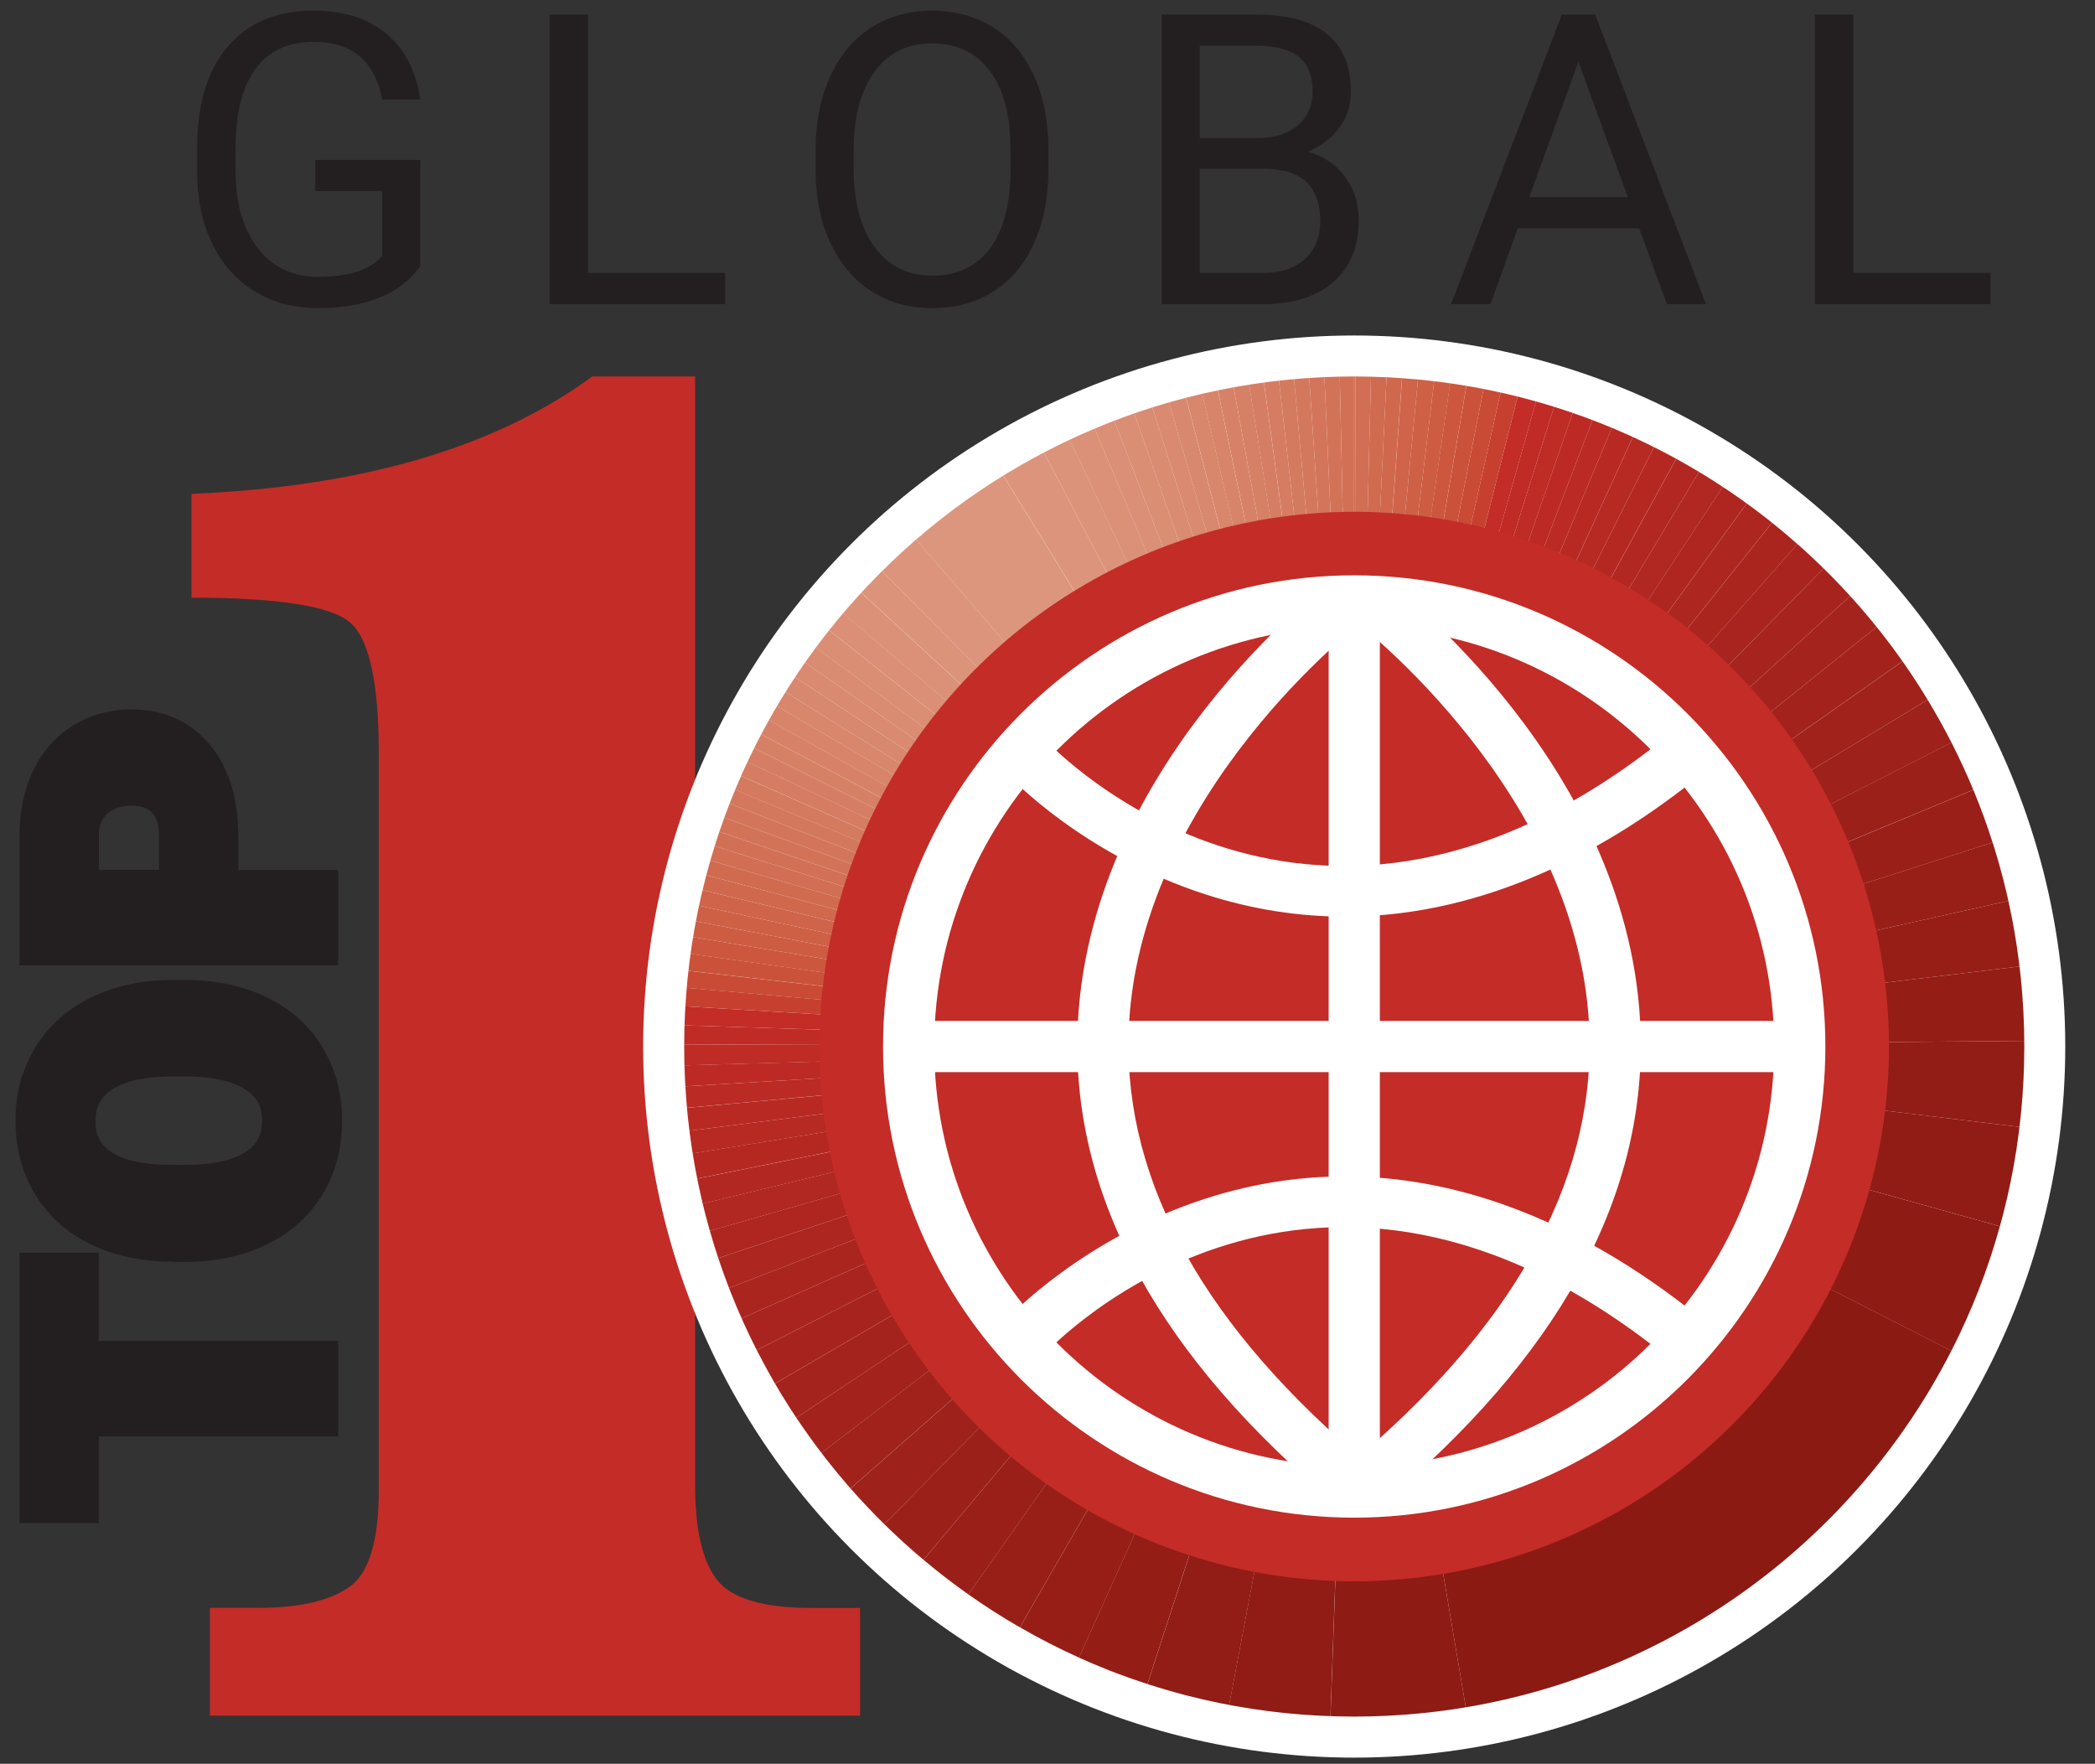 <?xml version="1.0" encoding="UTF-8"?>
<svg id="Layer_1" data-name="Layer 1" xmlns="http://www.w3.org/2000/svg" xmlns:xlink="http://www.w3.org/1999/xlink" viewBox="0 0 255.71 215.28">
  <rect x="0" y="0" width="255.71" height="215.28" fill="#333333" stroke="none"/>
  <defs>
    <style>
      .cls-1 {
        fill: #981f18;
      }

      .cls-2 {
        fill: #d47a5f;
      }

      .cls-3 {
        fill: none;
      }

      .cls-4 {
        fill: #b72923;
      }

      .cls-5 {
        fill: #d3755b;
      }

      .cls-6 {
        fill: #af2620;
      }

      .cls-7 {
        fill: #d68066;
      }

      .cls-8 {
        fill: #cd5c42;
      }

      .cls-9 {
        fill: #c12b26;
      }

      .cls-10 {
        fill: #b32722;
      }

      .cls-11 {
        fill: #d98a70;
      }

      .cls-12 {
        fill: #231f20;
      }

      .cls-13 {
        fill: #c94b35;
      }

      .cls-14 {
        fill: #cc573e;
      }

      .cls-15 {
        fill: #db937a;
      }

      .cls-16 {
        fill: #a5231d;
      }

      .cls-17 {
        fill: #b92924;
      }

      .cls-18 {
        isolation: isolate;
      }

      .cls-19 {
        fill: #b52822;
      }

      .cls-20 {
        fill: #c32c27;
      }

      .cls-21 {
        fill: #d7846a;
      }

      .cls-22 {
        fill: #d78268;
      }

      .cls-23 {
        fill: #cb523a;
      }

      .cls-24 {
        fill: #ce6046;
      }

      .cls-25 {
        fill: #a7241e;
      }

      .cls-26, .cls-27 {
        fill: #fff;
      }

      .cls-28 {
        fill: #bb2a24;
      }

      .cls-29 {
        fill: #b12721;
      }

      .cls-30 {
        fill: #9c201a;
      }

      .cls-31 {
        fill: #ab251f;
      }

      .cls-32 {
        fill: #8e1b14;
      }

      .cls-33 {
        fill: #bf2b25;
      }

      .cls-34 {
        fill: #dc967e;
      }

      .cls-35 {
        fill: #941d16;
      }

      .cls-36 {
        fill: #d8866c;
      }

      .cls-37 {
        fill: #921c16;
      }

      .cls-38 {
        fill: #c7402f;
      }

      .cls-39 {
        fill: #a0221b;
      }

      .cls-40 {
        fill: #da8e74;
      }

      .cls-41 {
        fill: #d27358;
      }

      .cls-42 {
        fill: #a3221c;
      }

      .cls-43 {
        fill: #8b1a13;
      }

      .cls-44 {
        fill: #d57c62;
      }

      .cls-45 {
        fill: #9a1f19;
      }

      .cls-46 {
        fill: #da8f76;
      }

      .cls-47 {
        fill: #dc957c;
      }

      .cls-48 {
        fill: #d06b50;
      }

      .cls-49 {
        fill: #9e211b;
      }

      .cls-50 {
        fill: #cf644a;
      }

      .cls-51 {
        fill: #db9178;
      }

      .cls-52 {
        fill: #a9241e;
      }

      .cls-53 {
        fill: #d8886e;
      }

      .cls-54 {
        fill: #ad2620;
      }

      .cls-55 {
        fill: #d4785d;
      }

      .cls-56 {
        fill: #901c15;
      }

      .cls-57 {
        fill: #d67e64;
      }

      .cls-58 {
        fill: #a8241e;
      }

      .cls-27 {
        stroke: #fff;
        stroke-width: 10px;
      }

      .cls-59 {
        clip-path: url(#clippath);
      }

      .cls-60 {
        fill: #bd2a25;
      }

      .cls-61 {
        fill: #961e17;
      }

      .cls-62 {
        fill: #d0684d;
      }

      .cls-63 {
        fill: #d98c72;
      }

      .cls-64 {
        fill: #c42c27;
      }

      .cls-65 {
        fill: #d16e53;
      }

      .cls-66 {
        fill: #d27056;
      }
    </style>
    <clipPath id="clippath">
      <path class="cls-3" d="M165.29,63.95v-18c45.17,0,81.79,36.62,81.79,81.79s-36.62,81.78-81.79,81.78-81.78-36.61-81.78-81.78,36.61-81.79,81.78-81.79v18c-35.21-.01-63.79,28.58-63.78,63.79-.01,35.21,28.57,63.79,63.78,63.78,35.21.01,63.8-28.57,63.79-63.78.01-35.21-28.58-63.8-63.79-63.79Z"/>
    </clipPath>
  </defs>
  <path class="cls-64" d="M25.62,209.4v-13.15h5.92c4.89,0,8.57-.83,11.02-2.49,2.45-1.66,3.67-5.61,3.67-11.84v-90.02c0-8.53-1.15-13.82-3.44-15.87-2.29-2.05-8.77-3.08-19.42-3.08v-12.67c20.77-.87,37.07-5.64,48.92-14.33h12.55v135.26c0,5.45.89,9.32,2.67,11.61,1.78,2.29,5.63,3.44,11.55,3.44h5.92v13.15H25.62Z"/>
  <circle class="cls-27" cx="165.29" cy="127.74" r="81.79"/>
  <g>
    <g>
      <path class="cls-12" d="M10.56,154.41v10.77h29.21v8.65H10.56v10.57H3.88v-30h6.68Z"/>
      <path class="cls-12" d="M12.06,185.9H2.38v-33h9.68v10.77h29.21v11.65H12.06v10.57ZM5.38,182.9h3.68v-10.57h29.21v-5.65H9.06v-10.77h-3.68v27Z"/>
    </g>
    <g>
      <path class="cls-12" d="M22.56,121.09c3.5,0,6.6.65,9.29,1.95,2.7,1.3,4.77,3.14,6.22,5.53,1.45,2.39,2.18,5.11,2.18,8.17s-.7,5.77-2.11,8.13c-1.41,2.37-3.41,4.21-6.03,5.53-2.61,1.32-5.61,2.02-9,2.08h-2.02c-3.52,0-6.62-.64-9.3-1.94-2.69-1.29-4.76-3.14-6.22-5.55-1.46-2.41-2.19-5.15-2.19-8.22s.72-5.75,2.17-8.13c1.45-2.38,3.5-4.23,6.17-5.56,2.67-1.32,5.73-1.99,9.18-2.01h1.65ZM21.06,129.89c-3.57,0-6.27.6-8.12,1.79-1.85,1.19-2.77,2.9-2.77,5.11,0,4.34,3.25,6.63,9.76,6.88l2.64.02c3.52,0,6.22-.58,8.11-1.75,1.89-1.17,2.83-2.9,2.83-5.2s-.93-3.87-2.79-5.05c-1.86-1.18-4.53-1.78-8.01-1.8h-1.65Z"/>
      <path class="cls-12" d="M21.11,154c-3.73,0-7.08-.7-9.95-2.08-2.94-1.41-5.25-3.47-6.86-6.12-1.6-2.63-2.41-5.66-2.41-9s.8-6.3,2.39-8.91c1.59-2.62,3.87-4.68,6.79-6.12,2.87-1.42,6.18-2.15,9.84-2.16h1.66c3.71,0,7.06.71,9.94,2.1,2.95,1.42,5.25,3.47,6.85,6.11,1.59,2.62,2.4,5.63,2.4,8.95s-.78,6.31-2.32,8.9c-1.55,2.6-3.78,4.66-6.64,6.11-2.8,1.42-6.05,2.17-9.65,2.24h-2.05ZM20.91,122.59c-3.2.02-6.06.64-8.52,1.85-2.4,1.19-4.27,2.87-5.56,4.99-1.29,2.13-1.95,4.61-1.95,7.36s.66,5.28,1.98,7.44c1.32,2.17,3.15,3.8,5.59,4.97,2.47,1.19,5.38,1.79,8.66,1.79h2.02c3.11-.06,5.92-.71,8.32-1.92,2.34-1.19,4.16-2.85,5.42-4.96,1.26-2.12,1.9-4.6,1.9-7.37s-.66-5.25-1.96-7.39c-1.31-2.16-3.14-3.78-5.59-4.96-2.48-1.19-5.39-1.8-8.64-1.8h-1.65ZM22.56,145.2l-2.65-.02c-9.3-.35-11.25-4.75-11.25-8.38,0-2.71,1.2-4.92,3.46-6.38,2.12-1.36,5.04-2.03,8.93-2.03h1.65c3.82.02,6.7.68,8.82,2.03,2.28,1.45,3.48,3.64,3.48,6.32s-1.23,5.04-3.55,6.48c-2.15,1.33-5.06,1.97-8.9,1.97ZM22.7,131.39h-1.64c-3.26,0-5.71.52-7.31,1.55-1.42.92-2.09,2.14-2.09,3.85,0,1.38,0,5.06,8.32,5.38l2.59.02c3.2,0,5.67-.51,7.31-1.53,1.45-.89,2.12-2.14,2.12-3.92,0-1.68-.66-2.88-2.09-3.79-1.6-1.02-4.03-1.55-7.21-1.56Z"/>
    </g>
    <g>
      <path class="cls-12" d="M27.59,107.67h12.18v8.65H3.88v-14.32c0-2.74.51-5.17,1.52-7.28,1.01-2.11,2.45-3.75,4.31-4.9,1.86-1.16,3.98-1.74,6.35-1.74,3.5,0,6.3,1.25,8.39,3.76,2.1,2.51,3.14,5.94,3.14,10.32v5.52ZM20.91,107.67v-5.67c0-1.68-.42-2.95-1.26-3.83-.84-.88-2.02-1.32-3.55-1.32-1.68,0-3.02.45-4.02,1.36-1,.9-1.51,2.14-1.53,3.7v5.77h10.35Z"/>
      <path class="cls-12" d="M41.27,117.83H2.38v-15.82c0-2.96.56-5.63,1.66-7.93,1.13-2.36,2.77-4.23,4.88-5.53,2.1-1.3,4.5-1.96,7.14-1.96,3.95,0,7.16,1.45,9.54,4.3,2.32,2.77,3.49,6.57,3.49,11.28v4.02h12.18v11.65ZM5.38,114.83h32.89v-5.65h-12.18v-7.02c0-3.99-.94-7.14-2.79-9.35-1.81-2.17-4.18-3.22-7.24-3.22-2.1,0-3.92.49-5.56,1.51-1.63,1.01-2.86,2.41-3.75,4.28-.91,1.9-1.37,4.13-1.37,6.64v12.82ZM22.41,109.17h-13.35v-7.27c.02-2.01.7-3.62,2.02-4.81,1.28-1.16,2.97-1.74,5.02-1.74s3.51.6,4.64,1.78c1.11,1.16,1.67,2.8,1.67,4.87v7.17ZM12.06,106.17h7.35v-4.17c0-1.27-.28-2.21-.84-2.8-.55-.57-1.35-.85-2.46-.85-1.3,0-2.29.32-3.01.97-.68.62-1.02,1.47-1.03,2.6v4.25Z"/>
    </g>
  </g>
  <g>
    <path class="cls-12" d="M51.29,32.49c-1.2,1.72-2.87,3-5.01,3.85-2.14.85-4.64,1.27-7.49,1.27s-5.44-.68-7.67-2.03c-2.23-1.35-3.96-3.27-5.18-5.76-1.22-2.49-1.85-5.38-1.88-8.67v-3.08c0-5.32,1.24-9.45,3.73-12.38s5.97-4.39,10.47-4.39c3.69,0,6.66.94,8.91,2.83,2.25,1.89,3.62,4.56,4.13,8.02h-4.66c-.87-4.69-3.66-7.04-8.35-7.04-3.12,0-5.49,1.1-7.1,3.29-1.61,2.19-2.42,5.37-2.44,9.53v2.89c0,3.97.91,7.12,2.72,9.46,1.81,2.34,4.26,3.51,7.35,3.51,1.75,0,3.28-.19,4.59-.58,1.31-.39,2.4-1.04,3.25-1.96v-7.92h-8.18v-3.81h12.82v12.96Z"/>
    <path class="cls-12" d="M71.76,33.31h16.75v3.81h-21.43V1.78h4.68v31.53Z"/>
    <path class="cls-12" d="M127.97,20.59c0,3.46-.58,6.48-1.75,9.07-1.17,2.58-2.82,4.55-4.95,5.91-2.14,1.36-4.63,2.04-7.48,2.04s-5.25-.68-7.4-2.05c-2.15-1.37-3.82-3.32-5.01-5.85s-1.8-5.47-1.83-8.8v-2.55c0-3.4.59-6.4,1.77-9,1.18-2.6,2.85-4.6,5.01-5.98,2.16-1.38,4.63-2.08,7.42-2.08s5.33.68,7.49,2.05c2.16,1.37,3.82,3.35,4.99,5.95s1.75,5.62,1.75,9.07v2.23ZM123.34,18.31c0-4.19-.84-7.41-2.52-9.65-1.68-2.24-4.04-3.36-7.06-3.36s-5.26,1.12-6.95,3.36c-1.69,2.24-2.56,5.35-2.61,9.33v2.6c0,4.06.85,7.25,2.56,9.58,1.71,2.32,4.06,3.48,7.05,3.48s5.34-1.1,6.99-3.29c1.65-2.19,2.5-5.34,2.55-9.43v-2.62Z"/>
    <path class="cls-12" d="M141.79,37.12V1.78h11.55c3.84,0,6.72.79,8.65,2.38,1.93,1.59,2.9,3.93,2.9,7.04,0,1.65-.47,3.11-1.41,4.38-.94,1.27-2.22,2.25-3.83,2.95,1.91.53,3.42,1.55,4.53,3.05,1.11,1.5,1.66,3.28,1.66,5.35,0,3.17-1.03,5.66-3.08,7.48-2.05,1.81-4.96,2.72-8.71,2.72h-12.26ZM146.45,16.85h7.04c2.04,0,3.67-.51,4.89-1.53,1.22-1.02,1.83-2.41,1.83-4.16,0-1.95-.57-3.36-1.7-4.24-1.13-.88-2.86-1.33-5.17-1.33h-6.89v11.26ZM146.45,20.59v12.72h7.69c2.17,0,3.88-.56,5.13-1.69s1.88-2.67,1.88-4.65c0-4.26-2.31-6.38-6.94-6.38h-7.77Z"/>
    <path class="cls-12" d="M200.07,27.87h-14.81l-3.33,9.25h-4.81L190.63,1.78h4.08l13.52,35.34h-4.78l-3.37-9.25ZM186.67,24.06h12.01l-6.02-16.53-6,16.53Z"/>
    <path class="cls-12" d="M226.21,33.31h16.75v3.81h-21.43V1.78h4.68v31.53Z"/>
  </g>
  <g>
    <g class="cls-18">
      <path class="cls-58" d="M165.29,63.95c35.21-.01,63.8,28.58,63.79,63.79.01,35.21-28.58,63.79-63.79,63.78-35.21.01-63.79-28.57-63.78-63.78-.01-35.21,28.57-63.8,63.78-63.79Z"/>
      <g class="cls-18">
        <g class="cls-59">
          <g class="cls-18">
            <path class="cls-66" d="M165.29,63.95v-18s.1,0,.14,0l-.03,18s-.07,0-.11,0"/>
            <path class="cls-65" d="M165.4,63.95l.03-18c.64,0,1.28,0,1.91.03l-.45,17.99c-.5-.01-.99-.02-1.49-.02"/>
            <path class="cls-48" d="M166.89,63.97l.45-17.99c.64.02,1.27.04,1.9.07l-.87,17.98c-.49-.02-.99-.04-1.48-.05"/>
            <path class="cls-62" d="M168.37,64.02l.87-17.98c.63.03,1.26.07,1.89.11l-1.29,17.95c-.49-.03-.98-.06-1.47-.09"/>
            <path class="cls-50" d="M169.85,64.11l1.29-17.95c.65.05,1.29.1,1.94.16l-1.72,17.92c-.5-.05-1.01-.09-1.51-.12"/>
            <path class="cls-24" d="M171.36,64.23l1.72-17.92c.66.06,1.32.13,1.97.21l-2.15,17.87c-.51-.06-1.02-.12-1.54-.16"/>
            <path class="cls-8" d="M172.9,64.39l2.15-17.87c.66.08,1.31.16,1.96.26l-2.58,17.81c-.51-.07-1.02-.14-1.53-.2"/>
            <path class="cls-14" d="M174.42,64.59l2.58-17.81c.66.09,1.32.2,1.98.31l-3.02,17.75c-.51-.09-1.03-.17-1.54-.24"/>
            <path class="cls-23" d="M175.97,64.83l3.02-17.75c.7.12,1.4.25,2.09.38l-3.48,17.66c-.54-.11-1.09-.21-1.63-.3"/>
            <path class="cls-13" d="M177.6,65.13l3.48-17.66c.7.14,1.39.28,2.08.43l-3.94,17.57c-.54-.12-1.08-.23-1.62-.34"/>
            <path class="cls-38" d="M179.22,65.47l3.94-17.57c.7.16,1.39.32,2.08.49l-4.4,17.46c-.54-.14-1.08-.26-1.62-.38"/>
            <path class="cls-20" d="M180.84,65.86l4.4-17.46c.75.19,1.5.39,2.24.6l-4.89,17.33c-.58-.16-1.16-.32-1.75-.46"/>
            <path class="cls-9" d="M182.59,66.32l4.89-17.33c.74.21,1.48.43,2.21.66l-5.38,17.18c-.57-.18-1.15-.35-1.73-.51"/>
            <path class="cls-33" d="M184.31,66.83l5.38-17.18c.76.24,1.52.49,2.27.75l-5.88,17.02c-.59-.2-1.18-.4-1.77-.58"/>
            <path class="cls-60" d="M186.08,67.41l5.88-17.02c.81.28,1.61.57,2.41.87l-6.41,16.83c-.62-.24-1.25-.46-1.88-.68"/>
            <path class="cls-28" d="M187.96,68.09l6.41-16.83c.8.3,1.59.62,2.37.95l-6.93,16.62c-.61-.26-1.23-.5-1.85-.74"/>
            <path class="cls-17" d="M189.81,68.83l6.93-16.62c.86.36,1.72.74,2.57,1.12l-7.49,16.37c-.66-.3-1.33-.6-2-.88"/>
            <path class="cls-4" d="M191.82,69.71l7.49-16.37c.86.4,1.72.81,2.57,1.23l-8.06,16.1c-.66-.33-1.33-.65-2-.96"/>
            <path class="cls-19" d="M193.82,70.67l8.06-16.1c.91.46,1.82.93,2.71,1.42l-8.66,15.79c-.7-.38-1.4-.75-2.12-1.11"/>
            <path class="cls-10" d="M195.94,71.78l8.66-15.79c.94.51,1.86,1.05,2.78,1.6l-9.27,15.44c-.71-.43-1.44-.84-2.17-1.25"/>
            <path class="cls-29" d="M198.11,73.03l9.27-15.44c.98.59,1.95,1.2,2.9,1.83l-9.91,15.04c-.74-.49-1.5-.97-2.26-1.43"/>
            <path class="cls-6" d="M200.37,74.45l9.91-15.04c.99.65,1.96,1.33,2.92,2.02l-10.55,14.59c-.75-.54-1.51-1.07-2.28-1.58"/>
            <path class="cls-54" d="M202.65,76.03l10.55-14.59c1.05.76,2.08,1.55,3.09,2.35l-11.23,14.07c-.79-.63-1.59-1.24-2.41-1.84"/>
            <path class="cls-31" d="M205.06,77.87l11.23-14.07c1.06.84,2.09,1.71,3.1,2.61l-11.91,13.5c-.79-.7-1.6-1.37-2.42-2.03"/>
            <path class="cls-52" d="M207.48,79.9l11.91-13.5c1.09.96,2.15,1.95,3.19,2.97l-12.61,12.85c-.81-.79-1.64-1.57-2.49-2.32"/>
            <path class="cls-25" d="M209.97,82.22l12.61-12.85c1.12,1.1,2.2,2.22,3.25,3.38l-13.33,12.11c-.82-.9-1.67-1.78-2.54-2.64"/>
            <path class="cls-16" d="M212.51,84.85l13.33-12.11c1.11,1.22,2.19,2.48,3.22,3.77l-14.04,11.28c-.81-1.01-1.65-1.99-2.51-2.94"/>
            <path class="cls-42" d="M215.02,87.79l14.04-11.28c1.1,1.37,2.15,2.77,3.16,4.2l-14.73,10.35c-.79-1.12-1.61-2.21-2.47-3.28"/>
            <path class="cls-39" d="M217.49,91.07l14.73-10.35c1.07,1.52,2.09,3.09,3.06,4.69l-15.4,9.32c-.76-1.25-1.55-2.47-2.39-3.66"/>
            <path class="cls-49" d="M219.88,94.73l15.4-9.32c1.03,1.7,2,3.44,2.91,5.22l-16.04,8.18c-.71-1.39-1.46-2.74-2.27-4.07"/>
            <path class="cls-30" d="M222.15,98.8l16.04-8.18c.96,1.89,1.85,3.82,2.67,5.78l-16.63,6.9c-.64-1.53-1.33-3.04-2.08-4.51"/>
            <path class="cls-45" d="M224.23,103.31l16.63-6.9c.87,2.1,1.66,4.24,2.35,6.42l-17.15,5.49c-.54-1.7-1.16-3.37-1.84-5.01"/>
            <path class="cls-1" d="M226.07,108.31l17.15-5.49c.75,2.34,1.39,4.72,1.93,7.14l-17.57,3.92c-.42-1.89-.92-3.75-1.5-5.57"/>
            <path class="cls-61" d="M227.57,113.88l17.57-3.92c.58,2.62,1.04,5.29,1.36,8l-17.87,2.16c-.25-2.11-.61-4.19-1.06-6.24"/>
            <path class="cls-35" d="M228.63,120.12l17.87-2.16c.36,2.98.55,6.02.58,9.09l-18,.15c-.02-2.4-.17-4.76-.45-7.09"/>
            <path class="cls-37" d="M229.08,127.2l18-.15c0,.23,0,.46,0,.69,0,3.32-.2,6.6-.58,9.81l-17.87-2.16c.3-2.51.45-5.06.45-7.65,0-.18,0-.36,0-.53"/>
            <path class="cls-56" d="M228.63,135.39l17.87,2.16c-.5,4.15-1.3,8.2-2.39,12.13l-17.34-4.84c.85-3.07,1.48-6.22,1.87-9.46"/>
            <path class="cls-32" d="M226.76,144.84l17.34,4.84c-1.47,5.3-3.47,10.39-5.92,15.2l-16.04-8.18c1.92-3.75,3.47-7.72,4.62-11.85"/>
            <path class="cls-43" d="M222.14,156.69l16.04,8.18c-11.56,22.63-33.35,39.17-59.27,43.52l-3-17.75c20.21-3.39,37.22-16.3,46.23-33.95"/>
            <path class="cls-32" d="M175.91,190.64l3,17.75c-4.43.74-8.98,1.13-13.62,1.13-.97,0-1.93-.02-2.89-.05l.64-17.99c.75.03,1.5.04,2.26.04,3.62,0,7.17-.3,10.62-.88"/>
            <path class="cls-56" d="M163.03,191.48l-.64,17.99c-4.21-.15-8.34-.61-12.37-1.37l3.36-17.68c3.14.59,6.36.95,9.64,1.07"/>
            <path class="cls-37" d="M153.39,190.42l-3.36,17.68c-3.4-.64-6.73-1.5-9.97-2.55l5.56-17.12c2.53.82,5.12,1.48,7.78,1.99"/>
            <path class="cls-35" d="M145.61,188.43l-5.56,17.12c-2.86-.93-5.65-2-8.36-3.23l7.4-16.41c2.11.95,4.29,1.8,6.52,2.52"/>
            <path class="cls-61" d="M139.1,185.91l-7.4,16.41c-2.47-1.11-4.88-2.35-7.21-3.7l8.99-15.6c1.82,1.05,3.7,2.01,5.63,2.88"/>
            <path class="cls-1" d="M133.47,183.03l-8.99,15.6c-2.16-1.25-4.26-2.59-6.29-4.02l10.37-14.72c1.58,1.12,3.22,2.16,4.9,3.14"/>
            <path class="cls-45" d="M128.57,179.89l-10.37,14.72c-1.89-1.33-3.72-2.74-5.48-4.23l11.58-13.79c1.38,1.16,2.8,2.26,4.28,3.3"/>
            <path class="cls-30" d="M124.29,176.6l-11.58,13.79c-1.65-1.38-3.24-2.83-4.77-4.34l12.62-12.84c1.2,1.18,2.44,2.31,3.72,3.39"/>
            <path class="cls-49" d="M120.57,173.21l-12.62,12.84c-1.43-1.41-2.81-2.86-4.13-4.37l13.53-11.88c1.03,1.18,2.11,2.31,3.22,3.41"/>
            <path class="cls-39" d="M117.34,169.8l-13.53,11.88c-1.24-1.41-2.42-2.86-3.56-4.35l14.31-10.92c.89,1.16,1.81,2.29,2.78,3.39"/>
            <path class="cls-42" d="M114.57,166.41l-14.31,10.92c-1.06-1.39-2.08-2.82-3.06-4.28l14.99-9.98c.76,1.14,1.55,2.25,2.38,3.34"/>
            <path class="cls-16" d="M112.18,163.08l-14.99,9.98c-.91-1.37-1.78-2.76-2.61-4.18l15.56-9.06c.65,1.11,1.33,2.2,2.04,3.26"/>
            <path class="cls-25" d="M110.15,159.81l-15.56,9.06c-.78-1.34-1.52-2.7-2.23-4.08l16.05-8.16c.55,1.08,1.13,2.14,1.74,3.18"/>
            <path class="cls-52" d="M108.41,156.63l-16.05,8.16c-.65-1.27-1.26-2.56-1.85-3.87l16.46-7.31c.45,1.02.93,2.03,1.44,3.02"/>
            <path class="cls-31" d="M106.97,153.61l-16.46,7.31c-.54-1.22-1.06-2.46-1.54-3.71l16.79-6.49c.38.98.78,1.94,1.2,2.89"/>
            <path class="cls-54" d="M105.77,150.72l-16.79,6.49c-.46-1.2-.9-2.42-1.31-3.65l17.08-5.69c.32.96.66,1.91,1.02,2.84"/>
            <path class="cls-6" d="M104.75,147.87l-17.08,5.69c-.37-1.1-.71-2.21-1.03-3.33l17.31-4.96c.25.87.52,1.74.8,2.6"/>
            <path class="cls-29" d="M103.94,145.28l-17.31,4.96c-.31-1.1-.61-2.21-.87-3.33l17.5-4.23c.21.87.44,1.74.68,2.59"/>
            <path class="cls-10" d="M103.26,142.69l-17.5,4.23c-.24-1.01-.47-2.03-.67-3.06l17.65-3.55c.16.8.33,1.59.52,2.38"/>
            <path class="cls-19" d="M102.74,140.3l-17.65,3.55c-.2-1.02-.39-2.04-.55-3.07l17.77-2.88c.13.8.27,1.6.43,2.39"/>
            <path class="cls-4" d="M102.31,137.91l-17.77,2.88c-.15-.92-.28-1.84-.4-2.77l17.86-2.27c.09.72.19,1.45.31,2.16"/>
            <path class="cls-17" d="M102,135.75l-17.86,2.27c-.12-.93-.22-1.86-.3-2.8l17.92-1.65c.07.73.14,1.46.24,2.18"/>
            <path class="cls-28" d="M101.77,133.56l-17.92,1.65c-.08-.87-.14-1.74-.2-2.62l17.97-1.07c.04.68.09,1.36.15,2.04"/>
            <path class="cls-60" d="M101.61,131.52l-17.97,1.07c-.05-.85-.09-1.7-.11-2.56l17.99-.51c.02.67.05,1.33.09,2"/>
            <path class="cls-33" d="M101.53,129.53l-17.99.51c-.02-.76-.03-1.53-.03-2.3,0-.09,0-.17,0-.26l18,.06c0,.07,0,.13,0,.2,0,.6,0,1.2.02,1.79"/>
            <path class="cls-9" d="M101.5,127.54l-18-.06c0-.78.02-1.56.04-2.33l17.99.57c-.02.6-.03,1.21-.03,1.82"/>
            <path class="cls-20" d="M101.53,125.72l-17.99-.57c.02-.78.06-1.55.1-2.32l17.97,1.08c-.04.6-.06,1.2-.08,1.81"/>
            <path class="cls-38" d="M101.62,123.91l-17.97-1.08c.04-.75.1-1.51.16-2.26l17.93,1.58c-.05.58-.09,1.17-.13,1.76"/>
            <path class="cls-13" d="M101.74,122.16l-17.93-1.58c.06-.7.13-1.39.21-2.08l17.88,2.04c-.06.54-.11,1.08-.16,1.62"/>
            <path class="cls-23" d="M101.91,120.53l-17.88-2.04c.08-.69.16-1.38.26-2.07l17.83,2.49c-.07.54-.14,1.07-.2,1.61"/>
            <path class="cls-14" d="M102.11,118.92l-17.83-2.49c.09-.68.2-1.37.31-2.05l17.76,2.94c-.09.53-.17,1.06-.24,1.6"/>
            <path class="cls-8" d="M102.35,117.32l-17.76-2.94c.11-.65.22-1.29.34-1.93l17.68,3.37c-.09.5-.18,1-.27,1.5"/>
            <path class="cls-24" d="M102.61,115.82l-17.68-3.37c.12-.64.25-1.28.39-1.91l17.6,3.79c-.11.49-.21.99-.3,1.49"/>
            <path class="cls-50" d="M102.91,114.33l-17.6-3.79c.14-.63.28-1.27.43-1.9l17.5,4.21c-.12.49-.23.98-.33,1.48"/>
            <path class="cls-62" d="M103.25,112.85l-17.5-4.21c.15-.61.3-1.22.46-1.82l17.4,4.61c-.12.47-.24.95-.36,1.42"/>
            <path class="cls-48" d="M103.61,111.43l-17.4-4.61c.16-.6.32-1.19.49-1.78l17.3,5c-.13.46-.26.92-.38,1.39"/>
            <path class="cls-65" d="M103.99,110.04l-17.3-5c.17-.59.35-1.18.53-1.77l17.18,5.39c-.14.46-.28.92-.41,1.38"/>
            <path class="cls-66" d="M104.4,108.66l-17.18-5.39c.18-.59.37-1.17.57-1.75l17.05,5.78c-.15.45-.3.91-.44,1.36"/>
            <path class="cls-41" d="M104.85,107.3l-17.05-5.78c.2-.58.4-1.15.6-1.72l16.92,6.15c-.16.45-.32.89-.47,1.34"/>
            <path class="cls-5" d="M105.32,105.95l-16.92-6.15c.21-.57.42-1.14.64-1.71l16.78,6.53c-.17.44-.34.88-.5,1.33"/>
            <path class="cls-55" d="M105.82,104.62l-16.78-6.53c.22-.57.45-1.13.68-1.69l16.63,6.9c-.18.44-.36.88-.53,1.32"/>
            <path class="cls-2" d="M106.35,103.31l-16.63-6.9c.24-.57.48-1.14.73-1.7l16.47,7.28c-.19.44-.38.88-.57,1.33"/>
            <path class="cls-44" d="M106.92,101.98l-16.47-7.28c.25-.57.51-1.13.77-1.7l16.3,7.65c-.21.44-.41.88-.6,1.32"/>
            <path class="cls-57" d="M107.52,100.66l-16.3-7.65c.26-.56.53-1.12.81-1.68l16.12,8.02c-.22.43-.43.87-.63,1.31"/>
            <path class="cls-7" d="M108.15,99.35l-16.12-8.02c.28-.57.57-1.13.86-1.69l15.93,8.39c-.23.44-.45.87-.67,1.32"/>
            <path class="cls-22" d="M108.83,98.03l-15.93-8.39c.31-.59.62-1.17.95-1.75l15.72,8.77c-.25.45-.5.9-.74,1.36"/>
            <path class="cls-21" d="M109.57,96.67l-15.72-8.77c.32-.58.65-1.15.99-1.72l15.51,9.15c-.26.44-.52.89-.77,1.34"/>
            <path class="cls-36" d="M110.34,95.33l-15.51-9.15c.34-.57.69-1.14,1.04-1.71l15.28,9.53c-.28.44-.55.89-.81,1.33"/>
            <path class="cls-53" d="M111.15,94l-15.28-9.53c.38-.61.77-1.22,1.17-1.82l15.02,9.93c-.31.47-.62.94-.91,1.42"/>
            <path class="cls-11" d="M112.06,92.58l-15.02-9.93c.4-.6.8-1.2,1.22-1.79l14.75,10.32c-.32.46-.64.93-.95,1.39"/>
            <path class="cls-63" d="M113.01,91.18l-14.75-10.32c.43-.62.87-1.23,1.32-1.83l14.46,10.72c-.35.47-.69.95-1.03,1.43"/>
            <path class="cls-40" d="M114.04,89.76l-14.46-10.72c.53-.71,1.07-1.42,1.62-2.11l14.11,11.19c-.43.54-.85,1.09-1.26,1.65"/>
            <path class="cls-46" d="M115.31,88.11l-14.11-11.19c.55-.69,1.11-1.38,1.69-2.06l13.74,11.64c-.45.53-.89,1.06-1.32,1.6"/>
            <path class="cls-51" d="M116.62,86.51l-13.74-11.64c.73-.86,1.48-1.7,2.24-2.53l13.24,12.2c-.6.65-1.18,1.31-1.75,1.98"/>
            <path class="cls-15" d="M118.37,84.53l-13.24-12.2c.82-.89,1.66-1.77,2.52-2.62l12.69,12.77c-.67.67-1.33,1.35-1.97,2.04"/>
            <path class="cls-47" d="M120.34,82.48l-12.69-12.77c1.35-1.34,2.74-2.63,4.17-3.87l11.77,13.62c-1.12.97-2.21,1.98-3.26,3.02"/>
            <path class="cls-34" d="M123.59,79.47l-11.77-13.62c3.32-2.88,6.88-5.49,10.64-7.8l9.43,15.34c-2.93,1.81-5.71,3.84-8.3,6.09"/>
            <path class="cls-47" d="M131.9,73.38l-9.43-15.34c1.61-.99,3.26-1.93,4.95-2.81l8.34,15.96c-1.31.69-2.6,1.42-3.86,2.2"/>
            <path class="cls-15" d="M135.76,71.18l-8.34-15.96c1.04-.54,2.08-1.06,3.15-1.56l7.65,16.3c-.83.39-1.65.8-2.45,1.22"/>
            <path class="cls-51" d="M138.21,69.96l-7.65-16.3c1.01-.47,2.02-.92,3.05-1.36l6.98,16.6c-.8.34-1.59.69-2.38,1.06"/>
            <path class="cls-46" d="M140.59,68.91l-6.98-16.6c.79-.33,1.6-.66,2.4-.97l6.45,16.81c-.63.24-1.25.49-1.87.75"/>
            <path class="cls-40" d="M142.46,68.15l-6.45-16.81c.81-.31,1.62-.61,2.44-.89l5.91,17.01c-.64.22-1.27.45-1.9.7"/>
            <path class="cls-63" d="M144.36,67.46l-5.91-17.01c.73-.25,1.46-.5,2.2-.73l5.43,17.17c-.58.18-1.15.37-1.72.57"/>
            <path class="cls-11" d="M146.08,66.89l-5.43-17.17c.68-.21,1.36-.42,2.05-.62l4.98,17.3c-.54.15-1.07.31-1.6.48"/>
            <path class="cls-53" d="M147.68,66.41l-4.98-17.3c.69-.2,1.38-.39,2.07-.56l4.52,17.43c-.54.14-1.08.29-1.62.44"/>
            <path class="cls-36" d="M149.3,65.97l-4.52-17.43c.65-.17,1.31-.33,1.97-.48l4.09,17.53c-.51.12-1.03.24-1.54.38"/>
            <path class="cls-21" d="M150.83,65.59l-4.09-17.53c.63-.15,1.27-.29,1.9-.42l3.67,17.62c-.5.1-.99.21-1.48.33"/>
            <path class="cls-22" d="M152.32,65.26l-3.67-17.62c.64-.13,1.28-.26,1.92-.37l3.24,17.71c-.5.09-1,.19-1.5.29"/>
            <path class="cls-7" d="M153.81,64.97l-3.24-17.71c.63-.11,1.27-.22,1.9-.32l2.83,17.78c-.5.08-.99.16-1.48.25"/>
            <path class="cls-57" d="M155.29,64.72l-2.83-17.78c.6-.09,1.21-.18,1.81-.26l2.43,17.84c-.47.06-.94.13-1.41.21"/>
            <path class="cls-44" d="M156.71,64.52l-2.43-17.84c.61-.08,1.22-.16,1.83-.22l2.02,17.89c-.48.05-.95.11-1.42.18"/>
            <path class="cls-2" d="M158.13,64.34l-2.02-17.89c.61-.07,1.22-.13,1.84-.18l1.62,17.93c-.48.04-.96.09-1.43.14"/>
            <path class="cls-55" d="M159.57,64.2l-1.62-17.93c.62-.05,1.23-.1,1.85-.14l1.21,17.96c-.48.03-.96.07-1.44.11"/>
            <path class="cls-5" d="M161.01,64.09l-1.21-17.96c.62-.04,1.24-.08,1.86-.1l.8,17.98c-.49.02-.97.05-1.45.08"/>
            <path class="cls-41" d="M162.46,64.01l-.8-17.98c.62-.03,1.25-.05,1.87-.06l.39,18c-.49.01-.98.03-1.46.05"/>
            <path class="cls-66" d="M163.92,63.96l-.39-18c.58-.01,1.17-.02,1.75-.02v18c-.46,0-.91,0-1.36.01"/>
          </g>
        </g>
      </g>
    </g>
    <circle class="cls-64" cx="165.29" cy="127.74" r="65.27"/>
    <g>
      <g>
        <g>
          <path d="M165.29,72.53l-.52.55s-.14.1-.39.3c.3,0,.61-.02.91-.02v-.83Z"/>
          <path class="cls-26" d="M163.6,73.65l1.01-.79.94-1v1.74h-.26c-.18,0-.36,0-.54.01l-1.14.03Z"/>
        </g>
        <g>
          <path d="M165.06,182.11c.08,0,.15,0,.23,0v-.76l-.23.76Z"/>
          <polygon class="cls-26" points="165.55 182.38 164.71 182.38 165.04 181.28 165.55 181.36 165.55 182.38"/>
        </g>
      </g>
      <path class="cls-26" d="M165.29,185.24c-31.71,0-57.51-25.8-57.51-57.51s25.8-57.51,57.51-57.51,57.51,25.8,57.51,57.51-25.8,57.51-57.51,57.51ZM165.29,76.48c-28.27,0-51.26,23-51.26,51.26s23,51.26,51.26,51.26,51.26-23,51.26-51.26-23-51.26-51.26-51.26Z"/>
      <rect class="cls-26" x="162.17" y="73.08" width="6.25" height="109.05"/>
      <rect class="cls-26" x="110.91" y="124.61" width="108" height="6.25"/>
      <path class="cls-26" d="M163.29,183.76c-21.62-18.02-32.31-37.39-31.78-57.58.85-32.39,30.14-54.67,31.39-55.6l3.74,5c-.28.21-28.14,21.46-28.89,50.8-.46,18.17,9.48,35.86,29.54,52.58l-4,4.8Z"/>
      <path class="cls-26" d="M168.47,183.76l-4-4.8c20.06-16.72,30-34.41,29.54-52.58-.75-29.34-28.61-50.59-28.89-50.8l3.74-5c1.25.93,30.54,23.21,31.39,55.6.53,20.19-10.16,39.57-31.78,57.58Z"/>
      <path class="cls-26" d="M164.13,111.88c-5.43,0-11.11-.82-16.98-2.71-14.92-4.81-23.86-14.3-24.23-14.71l4.58-4.25-2.29,2.13,2.28-2.13c1.33,1.42,33,34.33,75.93-.3l3.92,4.86c-10.45,8.43-25.51,17.11-43.2,17.11Z"/>
      <path class="cls-26" d="M203.41,165.57c-42.92-34.63-74.6-1.72-75.93-.3l-4.57-4.26c.37-.4,9.32-9.89,24.23-14.71,25-8.06,46.52,3.38,60.18,14.4l-3.92,4.86Z"/>
    </g>
  </g>
</svg>